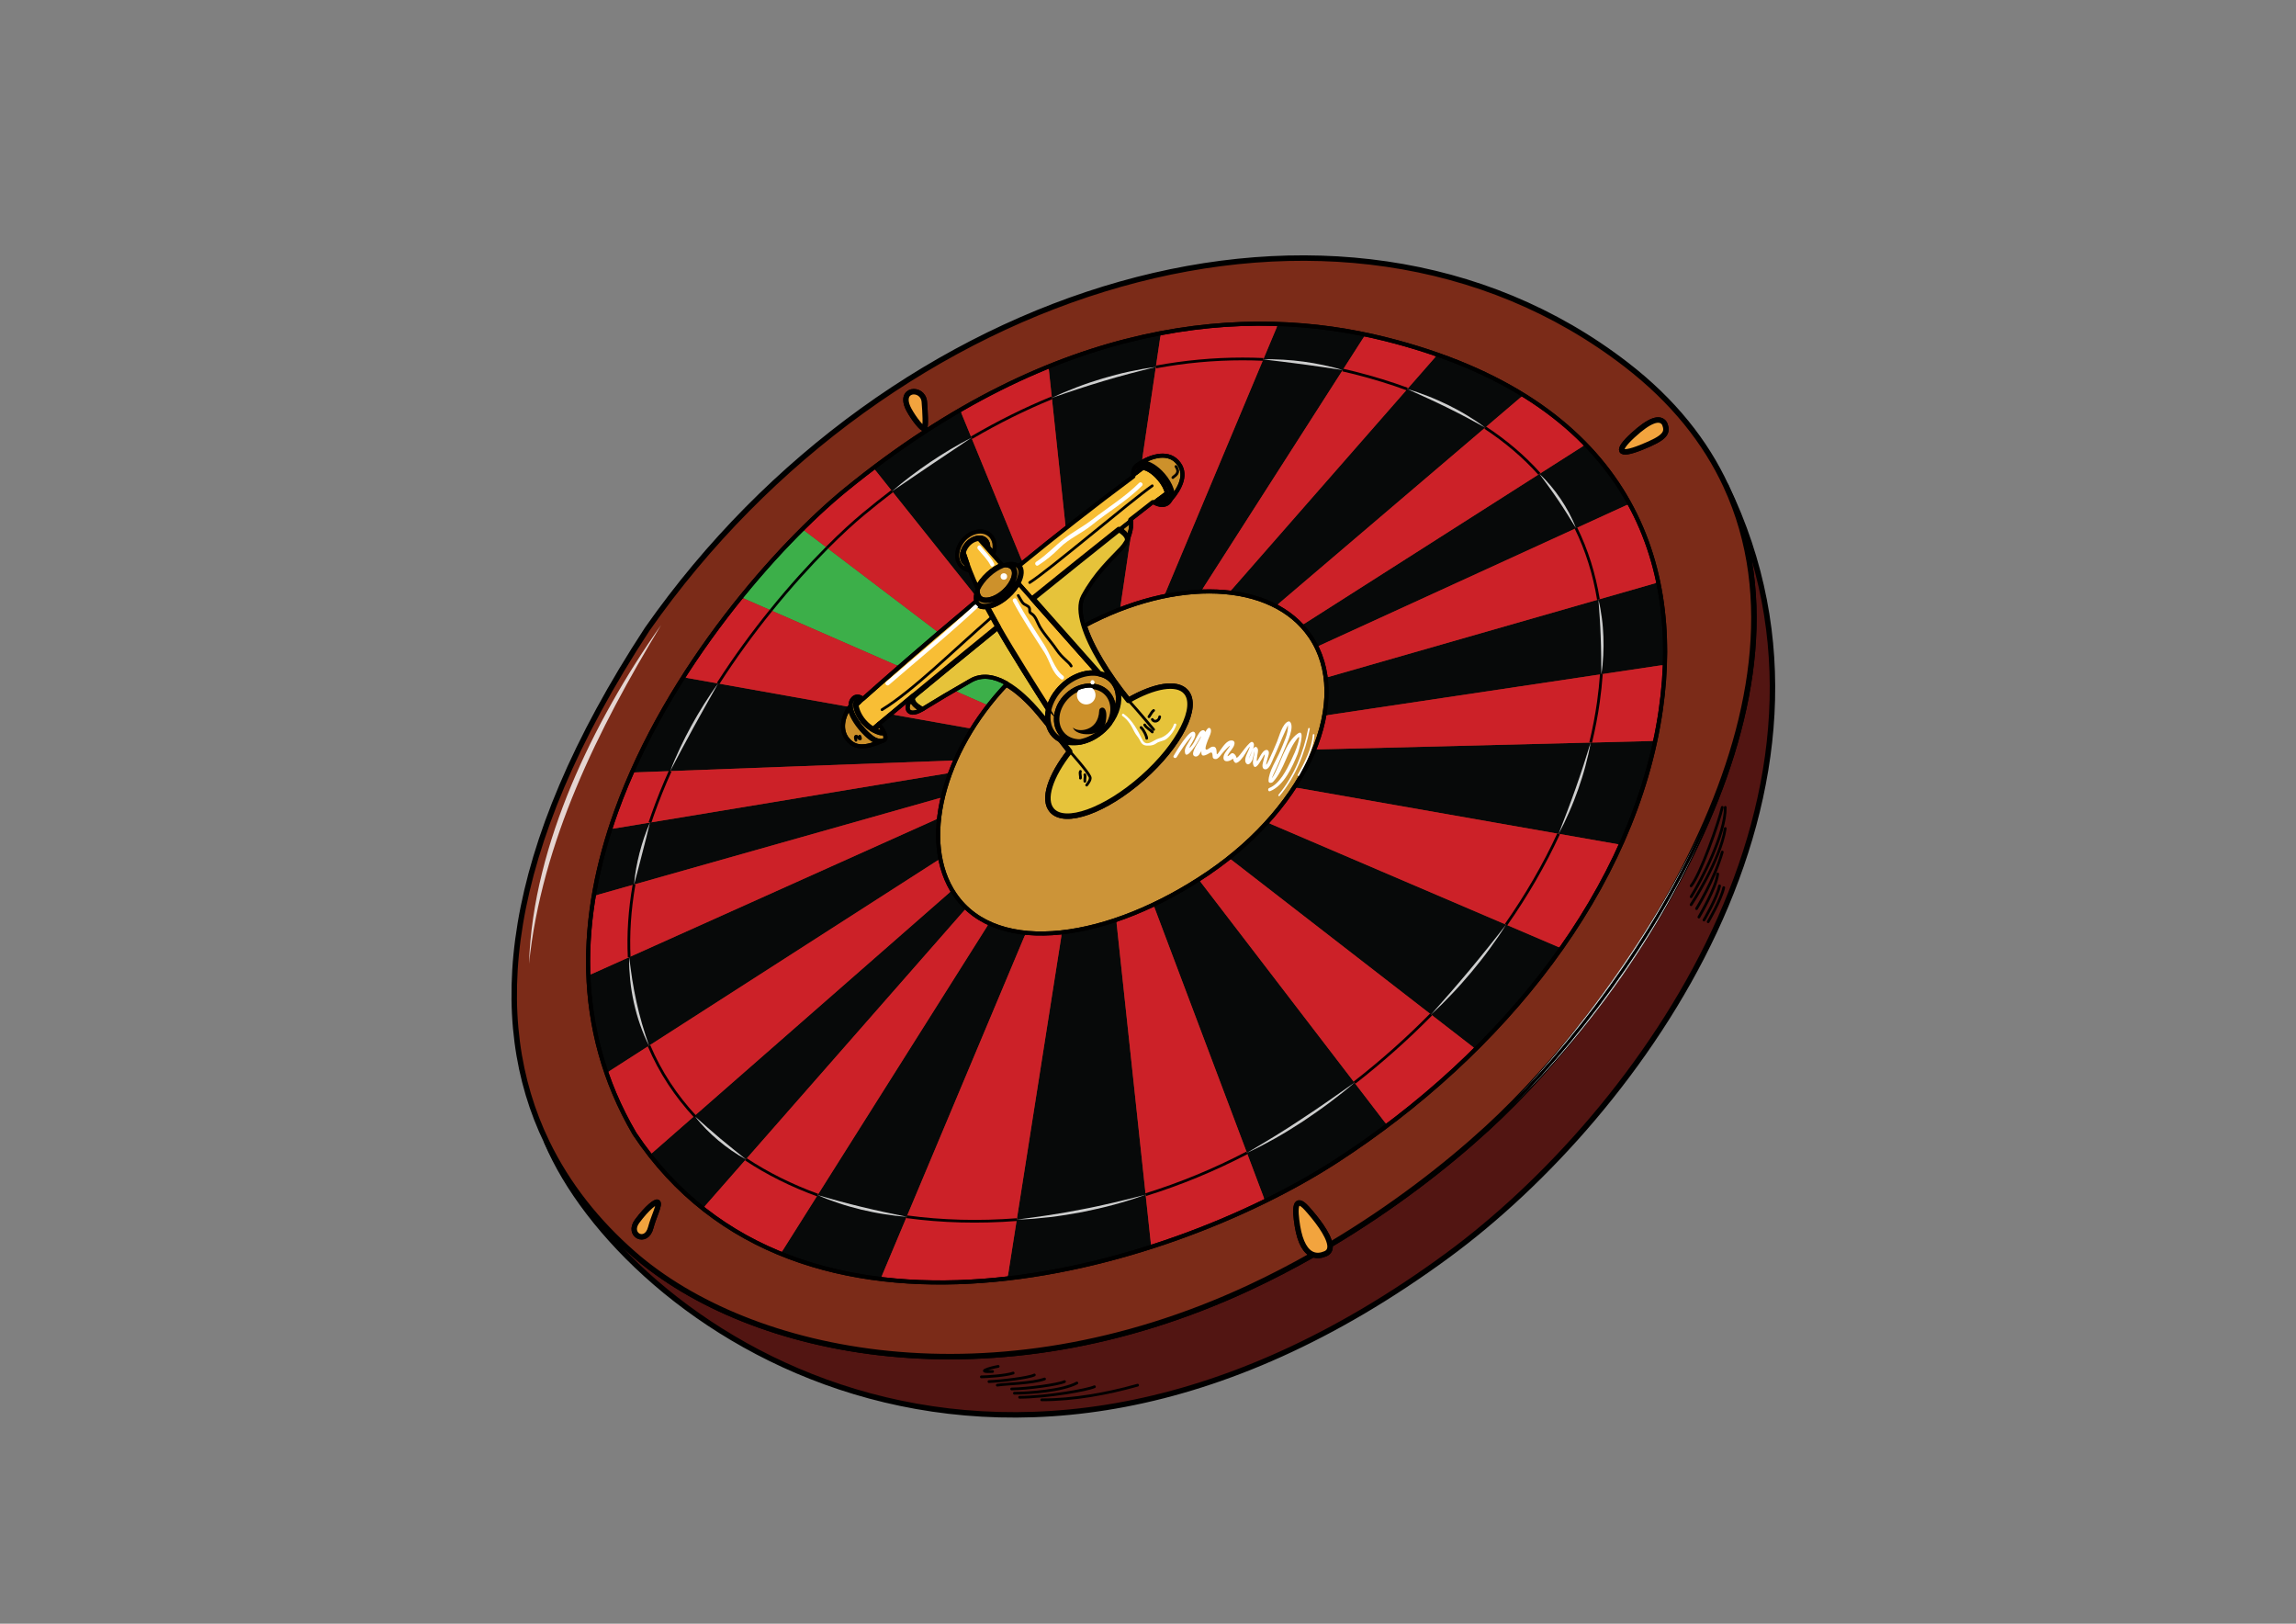 <svg xmlns:rdf="http://www.w3.org/1999/02/22-rdf-syntax-ns#" xmlns="http://www.w3.org/2000/svg" xmlns:cc="http://web.resource.org/cc/" xmlns:xlink="http://www.w3.org/1999/xlink" xmlns:dc="http://purl.org/dc/elements/1.1/" xmlns:svg="http://www.w3.org/2000/svg" xmlns:inkscape="http://www.inkscape.org/namespaces/inkscape" xmlns:sodipodi="http://sodipodi.sourceforge.net/DTD/sodipodi-0.dtd" xmlns:ns1="http://sozi.baierouge.fr" id="Final" xml:space="preserve" viewBox="0 0 841.89 595.28" y="0px" x="0px"><rect x="0" y="0" width="841.89" height="595.28" fill="#808080" stroke="none"/><switch>		<g>			<path stroke-linejoin="round" d="m632.86 178.1c37.837 81.557-37.422 189.64-87.553 235.59-15.188 13.923-34.814 29.118-57.646 42.7 0.188 1.473-0.244 2.637-1.627 3.235-1.659 0.719-3.185 0.833-4.542 0.348-7.531 4.271-15.367 8.358-23.503 12.144-93.881 43.679-182.96 24.875-225.68-12.427-13.276-11.593-24.167-25.192-31.768-40.895 27.799 65.7 163.03 164.19 330.25 41.441 70.91-52.03 156.07-170.91 102.07-282.12z" stroke="#000" stroke-linecap="round" stroke-miterlimit="10" stroke-width="2" fill="#521512"></path>			<path stroke-linejoin="round" d="m632.86 178.1c-7.449-16.057-19.281-31.086-36.553-44.41-105-81-270-30-359 97-53.306 81.439-58.44 143.33-36.768 188.1 7.601 15.702 18.491 29.302 31.768 40.895 42.72 37.302 131.8 56.105 225.68 12.427 8.136-3.785 15.972-7.872 23.503-12.144-2.717-0.971-4.748-4.385-5.743-10.467-1.053-6.438-0.994-11.446 3.484-6.47 3.234 3.594 7.938 9.523 8.428 13.354 22.831-13.582 42.457-28.777 57.646-42.7 50.13-45.94 125.38-154.02 87.55-235.58zm-293.93-30.78c0.303 3.707 0.605 9.077 0 9.682s-3.782-3.374-5.598-6.717c-4.35-8.02 5.14-8.59 5.6-2.96zm-100.32 302.76c-1.629 6.328-8.725 2.693-4.985-2.345s6.807-7.339 7.478-6.955c1.06 0.6-1.45 5.24-2.49 9.3zm370.15-190.13c-9.425 65.992-58.204 126.19-118.87 165.47-62.829 40.685-197.26 79.716-257.01-9.91-22.677-38.741-20.263-80.195-6.743-117.83 19.02-52.936 60.017-98.307 84.062-117.92 77.542-63.258 147.41-67.799 197.63-55.227 88.04 22.05 108.86 79.9 100.93 135.42zm-6.91-95.95c-8.788 3.516-9.18 1.172-3.125-4.394s9.885-6.934 11.583-4.395c1.51 3.5 0.34 5.26-8.45 8.78z" stroke="#000" stroke-linecap="round" stroke-miterlimit="10" stroke-width="2" fill="#7B2B18"></path>			<path stroke-linejoin="round" d="m434.87 253.65c4.785 5.411-2.337 19.525-15.906 31.527-13.57 12.002-28.45 17.346-33.234 11.936-3.504-3.961-0.619-12.588 6.5-21.636-1.072-1.374-2.218-2.835-3.397-4.327-0.844-0.44-1.62-0.999-2.285-1.709-0.979-1.045-1.637-2.297-2.011-3.666-1.192-1.472-2.369-2.908-3.491-4.252-3.738-4.477-7.917-8.424-12.108-10.8-23.729 24.99-32.096 58.21-19.042 77.343 15.834 23.207 57.168 16.888 93.555-7.941 36.388-24.831 53.05-63.769 37.216-86.974-14.207-20.822-49.752-21.889-83.19-3.953 2.362 7.822 8.506 17.867 16.315 27.559 9.38-5.4 17.73-6.91 21.09-3.11z" stroke="#000" stroke-linecap="round" stroke-miterlimit="10" stroke-width="2" fill="#CC9438"></path>			<path stroke-linejoin="round" d="m413.1 198.87c0 0.001-0.001 0.002-0.001 0.002 2.402-4.105 2.144-8.678 1.559-8.217v0c-1.38 1.087-2.838 2.24-4.355 3.443 0 0.01 4.5 2.49 2.8 4.78z" stroke="#000" stroke-linecap="round" stroke-miterlimit="10" stroke-width="2" fill="#CD912B"></path>			<path stroke-linejoin="round" d="m429.34 179.4c-0.536-1.649-1.616-3.466-3.043-5.117-2.4-2.777-5.251-4.502-7.439-4.502-0.918 0-1.739 0.289-2.373 0.837-1.122 0.969-1.4 2.377-1.132 3.932 0.658-0.488 1.312-0.963 1.969-1.446 0.067-0.4 0.207-0.744 0.471-0.972 0.326-0.282 0.777-0.385 1.31-0.336 1.534 0.141 3.754 1.566 5.682 3.796 1.519 1.757 2.497 3.611 2.813 5.075 0.224 1.04 0.123 1.89-0.402 2.344-0.575 0.498-1.539 0.44-2.661-0.044-0.551 0.42-1.133 0.866-1.757 1.347 1.186 0.672 2.341 1.047 3.353 1.047 0.919 0 1.739-0.29 2.373-0.837 0.282-0.244 0.613-0.622 0.861-1.162 0.4-0.85 0.58-2.12-0.02-3.96z" stroke="#000" stroke-linecap="round" stroke-miterlimit="10" stroke-width="2" fill="#CD912B"></path>			<path stroke-linejoin="round" d="m427.2 183.01c0.525-0.454 0.626-1.304 0.402-2.344-0.828 0.606-1.855 1.377-3.063 2.3 1.12 0.48 2.08 0.54 2.66 0.04z" stroke="#000" stroke-linecap="round" stroke-miterlimit="10" stroke-width="2" fill="#CD912B"></path>			<path stroke-linejoin="round" d="m417.8 172.13c-0.265 0.229-0.404 0.572-0.471 0.972 0.594-0.438 1.188-0.875 1.781-1.308-0.54-0.04-0.99 0.06-1.31 0.34z" stroke="#000" stroke-linecap="round" stroke-miterlimit="10" stroke-width="2" fill="#CD912B"></path>			<path stroke-linejoin="round" d="m431.86 169.13c-4.036-4.415-11.099-1.766-15.367 1.49 0.634-0.548 1.454-0.837 2.373-0.837 2.188 0 5.039 1.725 7.439 4.502 1.427 1.651 2.507 3.468 3.043 5.117 0.596 1.834 0.417 3.105 0.023 3.962 0 0 0.002 0 0.004-0.001 3.7-4.31 6.53-9.82 2.5-14.23z" stroke="#000" stroke-linecap="round" stroke-miterlimit="10" stroke-width="2" fill="#CD912B"></path>			<polygon stroke-linejoin="round" fill="#fff" stroke="#000" stroke-linecap="round" stroke-miterlimit="10" stroke-width="2" points="335 255.14"></polygon>			<path stroke-linejoin="round" d="m384.54 260.02c-4.285-6.683-13.621-21.371-18.613-30.213-10.865 8.834-21.625 17.644-30.934 25.337-1.351 1.408 0.052 3.465 3.32 5.099 6.071-3.736 10.04-6.072 17.745-10.508 3.966-2.284 8.428-1.532 12.875 0.988 4.191 2.376 8.37 6.323 12.108 10.8 1.122 1.344 2.299 2.78 3.491 4.252-0.49-1.78-0.47-3.76 0-5.76z" stroke="#000" stroke-linecap="round" stroke-miterlimit="10" stroke-width="2" fill="#E6C33A"></path>			<polygon stroke-linejoin="round" fill="#fff" stroke="#000" stroke-linecap="round" stroke-miterlimit="10" stroke-width="2" points="323.41 266.68"></polygon>			<path stroke-linejoin="round" d="m335 255.14c-4.294 3.555-2.75 8.835 3.32 5.099-3.27-1.64-4.67-3.69-3.32-5.1z" stroke="#000" stroke-linecap="round" stroke-miterlimit="10" stroke-width="2" fill="#CD912B"></path>			<path stroke-linejoin="round" d="m378.69 219.46l-5.334-6.02c-0.835 1.632-2.143 3.341-3.847 4.885-2.566 2.324-5.417 3.729-7.698 3.994 0.852 1.528 1.8 3.233 2.891 5.26 0.371 0.688 0.784 1.435 1.231 2.227 4.993 8.843 14.328 23.53 18.613 30.213 0.713-2.984 2.449-6.024 5.129-8.533 4.074-3.815 9.229-5.393 13.388-4.522l-24.37-27.5z" stroke="#000" stroke-linecap="round" stroke-miterlimit="10" stroke-width="2" fill="#F8BE35"></path>			<path stroke-linejoin="round" d="m324.03 267.7c0.13 0.325 0.133 0.575-0.041 0.729-0.462 0.407-2.021 0.059-3.782-0.968-1.134-0.661-2.351-1.601-3.416-2.811-2.065-2.348-2.954-5.014-2.929-6.454 0.008-0.454 0.105-0.789 0.287-0.949 0.18-0.158 0.426-0.13 0.73 0.037 0.429-0.384 0.941-0.842 1.535-1.371-0.664-0.505-1.284-0.773-1.978-0.773-0.594 0-1.165 0.215-1.609 0.605-0.851 0.749-1.192 1.748-1.171 2.881 0.091 4.757 6.651 11.892 9.517 12.902 0.898 0.316 1.728 0.44 2.381 0.348 1.42-0.22 1.98-1.48 0.47-4.19z" stroke="#000" stroke-linecap="round" stroke-miterlimit="10" stroke-width="2" fill="#CD912B"></path>		<path d="m424.79 175.59c-1.928-2.23-4.147-3.655-5.682-3.796-0.593 0.434-1.187 0.871-1.781 1.308-0.657 0.483-1.311 0.958-1.969 1.446-14.15 10.482-28.566 21.862-41.943 32.773 0.069 0.062 0.143 0.117 0.206 0.186 1.161 1.281 0.967 3.52-0.265 5.928l5.334 6.02c11.612-9.392 22.718-18.304 31.612-25.355 1.518-1.203 2.976-2.356 4.355-3.443 3.111-2.452 5.851-4.593 8.123-6.344 0.624-0.481 1.206-0.927 1.757-1.347 1.208-0.922 2.235-1.693 3.063-2.3-0.32-1.47-1.29-3.32-2.81-5.08z" fill="#F8BE35"></path>			<path stroke-linejoin="round" d="m310.56 271.18c2.905 3.55 6.616 3.399 12.99 0.731 0.003-0.014 0.004-0.023 0.007-0.036-0.654 0.093-1.483-0.031-2.381-0.348-2.865-1.01-9.426-8.145-9.517-12.902-3.14 4.22-3.84 9.21-1.1 12.56z" stroke="#000" stroke-linecap="round" stroke-miterlimit="10" stroke-width="2" fill="#CD912B"></path>			<path stroke-linejoin="round" d="m364.7 227.58c-1.091-2.027-2.039-3.732-2.891-5.26-1.469 0.171-2.704-0.126-3.467-0.969-0.278-0.307-0.47-0.673-0.598-1.078-19.478 16.294-34.992 29.992-41.333 35.644-0.594 0.529-1.106 0.987-1.535 1.371-0.42 0.376-0.764 0.685-1.018 0.912-0.025 1.439 0.863 4.106 2.929 6.454 1.064 1.209 2.282 2.149 3.416 2.811 0.738-0.621 1.5-1.26 2.285-1.919 3.714-3.112 7.93-6.617 12.509-10.401 9.309-7.693 20.069-16.502 30.934-25.337-0.46-0.78-0.87-1.53-1.24-2.21z" stroke="#000" stroke-linecap="round" stroke-miterlimit="10" stroke-width="2" fill="#F8BE35"></path>			<path stroke-linejoin="round" d="m314.15 257.25c-0.182 0.16-0.279 0.495-0.287 0.949 0.253-0.227 0.597-0.536 1.018-0.912-0.31-0.17-0.55-0.2-0.73-0.04z" stroke="#000" stroke-linecap="round" stroke-miterlimit="10" stroke-width="2" fill="#CD912B"></path>			<path stroke-linejoin="round" d="m507.84 124.54c-50.221-12.573-120.09-8.032-197.63 55.227-24.045 19.615-65.042 64.986-84.062 117.92-13.521 37.631-15.935 79.085 6.743 117.83 59.749 89.626 194.18 50.595 257.01 9.91 60.665-39.283 109.44-99.482 118.87-165.47 7.92-55.53-12.9-113.38-100.93-135.42zm-64.39 195.58c-36.387 24.829-77.721 31.148-93.555 7.941-13.055-19.133-4.688-52.353 19.042-77.343-4.447-2.521-8.909-3.272-12.875-0.988-7.705 4.436-11.674 6.772-17.745 10.508s-7.615-1.544-3.32-5.099c-4.579 3.784-8.795 7.289-12.509 10.401 0.355 0.414 0.667 0.796 0.921 1.139v0c0.239 0.363 0.437 0.698 0.616 1.019 1.51 2.713 0.949 3.975-0.474 4.177-0.003 0.013-0.004 0.022-0.007 0.036-6.374 2.668-10.085 2.819-12.99-0.731-2.738-3.347-2.032-8.342 1.1-12.554-0.021-1.133 0.32-2.133 1.171-2.881 0.444-0.391 1.015-0.605 1.609-0.605 0.694 0 1.314 0.268 1.978 0.773 6.341-5.651 21.854-19.35 41.333-35.644-0.349-1.106-0.154-2.538 0.502-4.081 0.037-0.086 0.07-0.171 0.11-0.258-0.999-1.988-1.923-4.051-2.929-6.677-1.021-0.139-1.974-0.53-2.766-1.205-2.67-2.279-2.511-6.852 0.357-10.212 2.868-3.361 7.358-4.239 10.029-1.96 1.979 1.689 2.4 4.638 1.32 7.42l3.418 3.857c0.159-0.061 0.317-0.121 0.474-0.174 2.152-0.725 4.044-0.655 5.154 0.345 13.377-10.912 27.792-22.292 41.943-32.773-0.268-1.555 0.011-2.963 1.132-3.932 4.268-3.256 11.331-5.905 15.367-1.49s1.209 9.926-2.485 14.233h-0.003c-0.249 0.54-0.58 0.918-0.862 1.162-0.634 0.548-1.454 0.837-2.373 0.837-1.012 0-2.167-0.375-3.353-1.047-2.272 1.751-5.012 3.892-8.123 6.344 0.584-0.46 0.843 4.112-1.559 8.217-0.464 0.793-1.017 1.571-1.698 2.29-4.203 4.437-9.574 9.34-14.01 17.512-1.373 2.529-1.222 6.183 0.087 10.517 33.438-17.937 68.983-16.87 83.19 3.953 15.83 23.19-0.83 62.13-37.22 86.96z" stroke="#000" stroke-linecap="round" stroke-miterlimit="10" stroke-width="2" fill="#7B2B18"></path>			<path stroke-linejoin="round" d="m324.03 267.7c-0.179-0.321-0.377-0.656-0.616-1.019v-0.001c-0.254-0.342-0.566-0.725-0.921-1.139-0.786 0.659-1.547 1.298-2.285 1.919 1.761 1.026 3.32 1.375 3.782 0.968 0.18-0.16 0.18-0.41 0.05-0.73z" stroke="#000" stroke-linecap="round" stroke-miterlimit="10" stroke-width="2" fill="#CD912B"></path>			<path stroke-linejoin="round" d="m363.05 195.88c-2.671-2.279-7.162-1.401-10.029 1.96-2.868 3.361-3.027 7.933-0.357 10.212 0.792 0.675 1.744 1.066 2.766 1.205-0.3-0.783-0.608-1.622-0.927-2.519-0.168-0.104-0.308-0.239-0.501-0.404-0.934-0.797-1.2-2.188-0.879-3.656 0.223-1.021 0.722-2.079 1.513-3.006 1.235-1.449 2.895-2.317 4.45-2.338 0.019 0 0.038-0.004 0.057-0.004 0.79 0 1.453 0.224 1.972 0.667 0.739 0.631 1.054 1.638 1.001 2.755l2.256 2.546c1.08-2.8 0.66-5.75-1.32-7.43z" stroke="#000" stroke-linecap="round" stroke-miterlimit="10" stroke-width="2" fill="#CD912B"></path>			<path stroke-linejoin="round" d="m361.11 197.99c-0.519-0.443-1.182-0.667-1.972-0.667-0.019 0-0.038 0.003-0.057 0.004l3.029 3.418c0.05-1.11-0.26-2.12-1-2.75z" stroke="#000" stroke-linecap="round" stroke-miterlimit="10" stroke-width="2" fill="#CD912B"></path>			<path stroke-linejoin="round" d="m364.37 203.3l-2.256-2.546-3.029-3.418c-1.555 0.021-3.215 0.889-4.45 2.338-0.791 0.927-1.29 1.984-1.513 3.006 0.489 1.496 0.945 2.834 1.38 4.06 0.319 0.897 0.627 1.736 0.927 2.519 1.006 2.626 1.931 4.689 2.929 6.677 0.81-1.782 2.215-3.689 4.098-5.395 1.735-1.571 3.599-2.717 5.332-3.382l-3.42-3.86z" stroke="#000" stroke-linecap="round" stroke-miterlimit="10" stroke-width="2" fill="#F8BE35"></path>			<path stroke-linejoin="round" d="m354 206.33c0.194 0.165 0.333 0.3 0.501 0.404-0.436-1.225-0.892-2.564-1.38-4.06-0.32 1.47-0.06 2.86 0.88 3.66z" stroke="#000" stroke-linecap="round" stroke-miterlimit="10" stroke-width="2" fill="#CD912B"></path>			<path stroke-linejoin="round" d="m371.33 208.02c-0.69-0.762-1.796-1.116-3.075-1.042-0.157 0.053-0.315 0.113-0.474 0.174-1.732 0.665-3.597 1.811-5.332 3.382-1.883 1.706-3.288 3.613-4.098 5.395-0.04 0.087-0.073 0.172-0.11 0.258-0.09 1.135 0.212 2.276 0.819 2.945 1.708 1.886 5.839 0.927 9.227-2.142 3.38-3.06 4.74-7.07 3.03-8.96z" stroke="#000" stroke-linecap="round" stroke-miterlimit="10" stroke-width="2" fill="#CD912B"></path>			<path stroke-linejoin="round" d="m373.62 207.51c-0.063-0.069-0.137-0.125-0.206-0.186-1.11-1-3.002-1.07-5.154-0.345 1.278-0.074 2.384 0.28 3.075 1.042 1.708 1.885 0.346 5.901-3.042 8.971-3.388 3.069-7.52 4.028-9.227 2.142-0.606-0.669-0.909-1.811-0.819-2.945-0.656 1.543-0.851 2.975-0.502 4.081 0.128 0.405 0.32 0.771 0.598 1.078 0.763 0.842 1.998 1.14 3.467 0.969 2.281-0.265 5.132-1.67 7.698-3.994 1.704-1.544 3.012-3.252 3.847-4.885 1.22-2.41 1.41-4.65 0.25-5.93z" stroke="#000" stroke-linecap="round" stroke-miterlimit="10" stroke-width="2" fill="#CD912B"></path>			<path stroke-linejoin="round" d="m407.79 249.55c-1.265-1.351-2.903-2.203-4.731-2.585-4.158-0.871-9.313 0.707-13.388 4.522-2.68 2.509-4.416 5.549-5.129 8.533-0.479 2.004-0.493 3.979-0.007 5.755 0.374 1.368 1.032 2.62 2.011 3.666 0.665 0.71 1.441 1.269 2.285 1.709 1.792 0.935 3.923 1.28 6.16 1.035 0.374-0.041 0.751-0.1 1.13-0.173-0.321 0.007-0.638 0-0.953-0.023-2.125-0.155-4.094-0.987-5.546-2.538-3.509-3.749-2.695-10.212 1.818-14.436 4.511-4.226 11.015-4.612 14.523-0.865 1.58 1.687 2.276 3.925 2.161 6.26-0.079 1.595-0.537 3.234-1.361 4.777 1.429-1.859 2.428-3.878 2.958-5.884 0.98-3.66 0.4-7.28-1.92-9.75z" stroke="#000" stroke-linecap="round" stroke-miterlimit="10" stroke-width="2" fill="#CD912B"></path>			<path stroke-linejoin="round" d="m434.87 253.65c-3.361-3.801-11.708-2.288-21.08 3.107-7.809-9.692-13.953-19.737-16.315-27.559-1.309-4.334-1.46-7.987-0.087-10.517 4.436-8.172 9.807-13.076 14.01-17.512 0.681-0.718 1.233-1.496 1.698-2.29 0 0 0.001-0.001 0.001-0.002 1.699-2.292-2.797-4.771-2.798-4.771-8.895 7.051-20 15.963-31.612 25.355l24.372 27.504c1.829 0.383 3.467 1.234 4.731 2.585 2.32 2.478 2.899 6.089 1.931 9.752-0.53 2.005-1.529 4.025-2.958 5.884-0.62 0.807-1.316 1.585-2.097 2.316-2.589 2.424-5.616 3.944-8.545 4.509-0.378 0.073-0.756 0.132-1.13 0.173-2.237 0.245-4.368-0.101-6.16-1.035 1.179 1.492 2.326 2.953 3.397 4.327-7.119 9.048-10.004 17.675-6.5 21.636 4.784 5.41 19.664 0.066 33.234-11.936 13.58-12 20.7-26.11 15.91-31.52z" stroke="#000" stroke-linecap="round" stroke-miterlimit="10" stroke-width="2" fill="#E6C33A"></path>			<path stroke-linejoin="round" d="m405.97 254.15c-3.508-3.748-10.012-3.361-14.523 0.865-4.514 4.224-5.327 10.688-1.818 14.436 1.453 1.551 3.421 2.383 5.546 2.538 0.315 0.023 0.632 0.031 0.953 0.023 2.929-0.565 5.956-2.085 8.545-4.509 0.781-0.731 1.477-1.51 2.097-2.316 0.825-1.543 1.283-3.182 1.361-4.777 0.1-2.34-0.59-4.58-2.17-6.26z" stroke="#000" stroke-linecap="round" stroke-miterlimit="10" stroke-width="2" fill="#CD912B"></path>			<path stroke-linejoin="round" d="m233.62 447.73c-3.739 5.038 3.356 8.673 4.985 2.345 1.044-4.056 3.552-8.694 2.493-9.3-0.66-0.38-3.73 1.92-7.47 6.95z" stroke="#000" stroke-linecap="round" stroke-miterlimit="10" stroke-width="2" fill="#F2A43E"></path>			<path stroke-linejoin="round" d="m487.66 456.4c-0.49-3.83-5.193-9.76-8.428-13.354-4.479-4.977-4.537 0.032-3.484 6.47 0.995 6.082 3.026 9.496 5.743 10.467 1.357 0.485 2.883 0.371 4.542-0.348 1.39-0.61 1.82-1.77 1.63-3.24z" stroke="#000" stroke-linecap="round" stroke-miterlimit="10" stroke-width="2" fill="#F2A43E"></path>			<path stroke-linejoin="round" d="m338.93 157c0.605-0.605 0.303-5.976 0-9.682-0.459-5.623-9.952-5.054-5.598 2.965 1.82 3.34 4.99 7.32 5.6 6.72z" stroke="#000" stroke-linecap="round" stroke-miterlimit="10" stroke-width="2" fill="#F2A43E"></path>			<path stroke-linejoin="round" d="m601.85 164c8.788-3.516 9.961-5.273 8.458-8.789-1.698-2.539-5.528-1.172-11.583 4.395s-5.67 7.91 3.12 4.4z" stroke="#000" stroke-linecap="round" stroke-miterlimit="10" stroke-width="2" fill="#F2A43E"></path>				<path d="m356.06 249.73c-2.298 1.323-4.26 2.457-6.048 3.5l12.189 5.331c2.085-2.682 4.326-5.306 6.734-7.842-4.44-2.52-8.9-3.27-12.87-0.99z" fill="#3CAF49"></path>				<path d="m349.9 328.06c-0.337-0.494-0.651-1.003-0.959-1.516l-110.46 96.72c5.909 7.557 12.417 14.047 19.405 19.583l96.311-109.78c-1.57-1.49-3.02-3.14-4.29-5z" fill="#070909"></path>				<path d="m413.36 198.39c-0.062 0.163-0.144 0.325-0.264 0.487 0 0.001-0.001 0.002-0.001 0.002-0.464 0.793-1.017 1.571-1.698 2.29-4.203 4.437-9.574 9.34-14.01 17.512-1.373 2.529-1.222 6.183 0.087 10.517 4.396-2.358 8.829-4.379 13.246-6.079l4.911-33.226c-0.327 0.257-0.641 0.504-0.977 0.769 0.56-0.44 0.81 3.76-1.3 7.73z" fill="#070909"></path>				<path d="m440.5 216.63l60.038-93.764c-9.986-2.082-20.678-3.457-31.983-3.839l-41.63 99.303c4.63-0.95 9.18-1.52 13.57-1.7z" fill="#070909"></path>				<path d="m415.36 174.55c-0.268-1.555 0.011-2.963 1.132-3.932 0.673-0.513 1.421-1.007 2.21-1.465l6.91-46.747c-13.177 2.51-26.914 6.483-41.115 12.242l6.263 58.757c8.12-6.41 16.4-12.79 24.6-18.86z" fill="#070909"></path>				<path d="m467.99 222.04l90.407-77.05c-9.079-5.604-19.529-10.573-31.499-14.765l-75.995 86.786c6.31 0.73 12.09 2.4 17.09 5.03z" fill="#070909"></path>				<path d="m480.67 233.15c0.863 1.265 1.612 2.585 2.285 3.939l114.33-52.297c-4.2-7.647-9.52-14.925-16.095-21.693l-103.72 66.082c1.15 1.23 2.22 2.55 3.19 3.97z" fill="#070909"></path>				<path d="m344.07 231.83l-49.643-37.707c-7.132 7.086-14.817 15.488-22.496 24.959l57.671 25.222c4.2-3.66 9.07-7.87 14.47-12.47z" fill="#3CAF49"></path>				<path d="m348.18 283.38l-124.16 20.55c-2.584 8.018-4.636 16.188-6.034 24.452l127.47-36.051c0.69-2.96 1.6-5.95 2.72-8.95z" fill="#070909"></path>				<path d="m356.22 267.13l-29.371-5.233c-1.512 1.26-2.983 2.487-4.364 3.645 0.355 0.414 0.667 0.796 0.921 1.139 0.239 0.363 0.437 0.698 0.616 1.019 1.51 2.713 0.949 3.975-0.474 4.177-0.003 0.013-0.004 0.022-0.007 0.036-6.374 2.668-10.085 2.819-12.99-0.731-2.631-3.216-2.075-7.953 0.75-12.055l-60.501-10.781c-6.972 10.935-13.432 22.63-18.848 34.858l118.08-4.412c1.72-3.94 3.79-7.84 6.18-11.68z" fill="#070909"></path>				<path d="m344.58 314.94c-0.909-4.668-1.052-9.697-0.466-14.929l-128.12 57.505c0.445 11.921 2.516 23.885 6.605 35.716l121.98-78.3z" fill="#070909"></path>				<path d="m357.63 218.32c0.092-0.669 0.296-1.385 0.612-2.13 0.037-0.086 0.07-0.171 0.11-0.258-0.999-1.988-1.923-4.051-2.929-6.677-1.021-0.139-1.974-0.53-2.766-1.205-2.67-2.279-2.511-6.852 0.357-10.212 2.868-3.361 7.358-4.239 10.029-1.96 1.979 1.689 2.4 4.638 1.32 7.42l3.418 3.857c0.159-0.061 0.317-0.121 0.474-0.174 2.152-0.725 4.044-0.655 5.154 0.345 0.5-0.408 1.012-0.821 1.515-1.23l-22.787-55.527c-10.386 6.019-20.964 13.033-31.704 21.16l37.194 46.586 0.01 0.01z" fill="#070909"></path>				<path d="m474.81 288.69l119.24 20.967c5.553-12.329 9.83-25.04 12.613-38.017l-124.52 3.139c-1.88 4.64-4.34 9.31-7.33 13.91z" fill="#070909"></path>				<path d="m485.83 262.33l124.39-18.59c0.361-10.18-0.362-20.313-2.413-30.166l-121.5 34.84c0.57 4.43 0.39 9.11-0.48 13.92z" fill="#070909"></path>				<path d="m362.55 338.66l-76.16 120.73c11.608 4.731 23.921 7.719 36.597 9.254l53.103-126.44c-4.94-0.49-9.49-1.66-13.54-3.54z" fill="#070909"></path>				<path d="m450.82 314.68l90.088 69.786c11.608-11.515 22.172-23.876 31.361-36.908l-107.45-45.96c-4.14 4.57-8.83 8.97-14 13.08z" fill="#070909"></path>				<path d="m389.36 342.06l-19.894 126.41c17.951-2.065 35.795-6.195 52.636-11.596l-12.78-119.4c-6.89 2.33-13.61 3.88-19.97 4.59z" fill="#070909"></path>				<path d="m423 331.9l40.792 108.2c9.595-4.707 18.388-9.673 26.097-14.665 6.355-4.115 12.577-8.463 18.641-13.02l-68.857-89.793c-5.5 3.52-11.09 6.62-16.67 9.27z" fill="#070909"></path>			<g fill="#CC2128">					<path d="m344.58 314.94l-121.98 78.292c2.591 7.497 5.985 14.941 10.285 22.288 1.799 2.698 3.669 5.273 5.599 7.742l110.46-96.713c-2.11-3.49-3.54-7.41-4.36-11.61z"></path>					<path d="m345.46 292.33l-127.47 36.051c-1.626 9.618-2.359 19.36-1.995 29.133l128.12-57.505c0.27-2.51 0.72-5.08 1.34-7.67z"></path>					<path d="m450.9 217.01l75.995-86.786c-5.973-2.091-12.319-3.992-19.063-5.681-2.389-0.598-4.823-1.157-7.3-1.673l-60.038 93.764c3.59-0.14 7.07-0.01 10.4 0.38z"></path>					<path d="m431.86 169.13c4.036 4.415 1.209 9.926-2.485 14.233h-0.003c-0.249 0.54-0.58 0.918-0.862 1.162-0.634 0.548-1.454 0.837-2.373 0.837-1.012 0-2.167-0.375-3.353-1.047-2.027 1.563-4.443 3.449-7.146 5.576l-4.911 33.226c5.459-2.101 10.891-3.693 16.199-4.782l41.63-99.303c-13.484-0.456-27.845 0.501-42.942 3.376l-6.91 46.747c4.2-2.46 9.74-3.76 13.14-0.04z"></path>					<path d="m477.47 229.18l103.72-66.082c-6.371-6.558-13.924-12.636-22.787-18.108l-90.407 77.05c3.59 1.89 6.78 4.26 9.48 7.14z"></path>					<path d="m390.76 193.41l-6.263-58.757c-10.542 4.274-21.338 9.535-32.353 15.917l22.787 55.527c5.15-4.2 10.44-8.45 15.82-12.69z"></path>					<path d="m350.04 278.79l-118.08 4.412c-2.106 4.755-4.057 9.589-5.817 14.488-0.743 2.067-1.446 4.148-2.119 6.237l124.16-20.55c0.56-1.53 1.18-3.06 1.86-4.59z"></path>					<path d="m357.74 220.27c-0.181-0.572-0.209-1.234-0.11-1.951l-0.002-0.006-37.194-46.586c-3.397 2.57-6.809 5.247-10.237 8.043-4.706 3.839-10.065 8.676-15.778 14.352l49.643 37.707c4.27-3.63 8.86-7.51 13.68-11.55z"></path>					<path d="m311.65 258.63c-0.021-1.133 0.32-2.133 1.171-2.881 0.444-0.391 1.015-0.605 1.609-0.605 0.694 0 1.314 0.268 1.978 0.773 2.779-2.477 7.322-6.501 13.187-11.611l-57.671-25.222c-7.209 8.892-14.403 18.724-21.124 29.265l60.501 10.781c0.11-0.16 0.22-0.33 0.34-0.49z"></path>					<path d="m486.31 248.41l121.49-34.838c-2.072-9.961-5.503-19.635-10.526-28.782l-114.33 52.297c1.76 3.52 2.87 7.32 3.37 11.32z"></path>					<path d="m376.09 342.21l-53.1 126.44c15.174 1.837 30.863 1.608 46.477-0.188l19.894-126.41c-4.64 0.52-9.09 0.58-13.27 0.16z"></path>					<path d="m464.82 301.6l107.45 45.956c8.534-12.104 15.88-24.787 21.786-37.902l-119.24-20.967c-2.86 4.39-6.2 8.73-10 12.91z"></path>					<path d="m482.15 274.78l124.52-3.139c0.831-3.872 1.533-7.767 2.093-11.683 0.771-5.395 1.266-10.812 1.458-16.216l-124.39 18.59c-0.74 4.08-1.98 8.25-3.68 12.45z"></path>					<path d="m409.32 337.46l12.78 119.4c14.896-4.776 29.002-10.546 41.695-16.774l-40.792-108.2c-4.6 2.18-9.18 4.05-13.69 5.57z"></path>					<path d="m443.45 320.12c-1.253 0.855-2.514 1.684-3.777 2.494l68.857 89.793c11.439-8.599 22.301-17.952 32.375-27.944l-90.088-69.786c-2.35 1.88-4.8 3.71-7.36 5.45z"></path>					<path d="m354.2 333.06l-96.311 109.78c8.811 6.979 18.389 12.43 28.504 16.554l76.16-120.73c-3.1-1.44-5.9-3.3-8.35-5.6z"></path>				<path d="m350.02 253.23c-4.208 2.452-7.437 4.387-11.697 7.008-6.071 3.736-7.615-1.544-3.32-5.099-2.876 2.377-5.589 4.628-8.145 6.756l29.371 5.233c1.81-2.905 3.804-5.77 5.98-8.568l-12.19-5.33z"></path>			</g>			<path stroke-linejoin="round" d="m323.41 260.18c11.077-6.717 26.276-21.784 40.46-34.135" stroke="#000" stroke-linecap="round" stroke-miterlimit="10" fill="none"></path>			<path stroke-linejoin="round" d="m377.56 213.57c7-4.376 36.883-29.807 44.941-35.467" stroke="#000" stroke-linecap="round" stroke-miterlimit="10" fill="none"></path>			<path stroke-linejoin="round" d="m373.36 218.32c1.7 2.876 1.45 2.813 3.2 3.72s0.411 2.065 1.409 2.756 1.536 1.075 2.764 3.916 4.606 6.373 6.718 9.521 4.569 4.434 5.336 5.94" stroke="#000" stroke-linecap="round" stroke-miterlimit="10" fill="none"></path>			<path stroke-linejoin="round" d="m413.79 256.75c4.386 4.855 9.21 10.707 9.21 10.707" stroke="#000" stroke-linecap="round" stroke-miterlimit="10" fill="none"></path>			<path stroke-linejoin="round" d="m396.16 285.28c0.165-0.739-0.329-1.725 0-2.464" stroke="#000" stroke-linecap="round" stroke-miterlimit="10" fill="none"></path>			<path stroke-linejoin="round" d="m397.79 286.43c-0.074-1.232 0.239-1.726 0-2.382" stroke="#000" stroke-linecap="round" stroke-miterlimit="10" fill="none"></path>			<path stroke-linejoin="round" d="m398.46 287.83c0.657-0.821 1.693-2.23 1.16-3.146-1.041-2.255-7.686-9.593-7.686-9.593" stroke="#000" stroke-linecap="round" stroke-miterlimit="10" fill="none"></path>			<path stroke-linejoin="round" d="m419.73 265.77c0.657 1.108 2.218 1.93 2.793 2.587" stroke="#000" stroke-linecap="round" stroke-miterlimit="10" fill="none"></path>			<path stroke-linejoin="round" d="m418.4 266.72c1.089 0.986 2.075 3.286 2.075 3.943" stroke="#000" stroke-linecap="round" stroke-miterlimit="10" fill="none"></path>			<path stroke-linejoin="round" d="m421.3 262.77c0.564-0.904 1.354-2.136 1.698-2.3" stroke="#000" stroke-linecap="round" stroke-miterlimit="10" fill="none"></path>			<path stroke-linejoin="round" d="m422.53 263.76c0.575 1.15 2.455 0.74 2.706-0.985" stroke="#000" stroke-linecap="round" stroke-miterlimit="10" fill="none"></path>			<path d="m393.43 266.72c1.625 1.855 9.333 1.637 9.632-6.243 0.056-1.464 3.431-2.354 2.431 3.935s-11.25 5.63-12.06 2.3z"></path>			<path stroke-linejoin="round" d="m430.06 175.08c0.565-0.674 2.881-1.485 1.132-4.063" stroke="#000" stroke-linecap="round" stroke-miterlimit="10" fill="none"></path>			<path stroke-linejoin="round" d="m313.86 271.4c-0.671-1.865 0.29-1.658 0.509-1.244s1.773 1.616 0.893-0.28" stroke="#000" stroke-linecap="round" stroke-miterlimit="10" fill="none"></path>			<path stroke-linejoin="round" d="m366.02 500.94c-3.365 0.562-8.413 2.244-2.057 1.87" stroke="#000" stroke-linecap="round" stroke-miterlimit="10" fill="none"></path>			<path stroke-linejoin="round" d="m359.84 504.78c1.655 0 8.972-0.437 11.672-1.395" stroke="#000" stroke-linecap="round" stroke-miterlimit="10" fill="none"></path>			<path stroke-linejoin="round" d="m362.63 506.52c4.442-0.174 14.721-1.394 16.637-2.438" stroke="#000" stroke-linecap="round" stroke-miterlimit="10" fill="none"></path>			<path stroke-linejoin="round" d="m365.68 507.82c3.484-0.522 12.63-0.61 17.333-2.265" stroke="#000" stroke-linecap="round" stroke-miterlimit="10" fill="none"></path>			<path stroke-linejoin="round" d="m370.95 509.22c5.792-0.087 16.941-1.568 19.38-2.7" stroke="#000" stroke-linecap="round" stroke-miterlimit="10" fill="none"></path>			<path stroke-linejoin="round" d="m371.95 510.78c5.052 0 17.595-0.87 22.908-3.745" stroke="#000" stroke-linecap="round" stroke-miterlimit="10" fill="none"></path>			<path stroke-linejoin="round" d="m373.87 512.27c10.278-0.087 24.912-2.7 27.438-3.876" stroke="#000" stroke-linecap="round" stroke-miterlimit="10" fill="none"></path>			<path stroke-linejoin="round" d="m381.97 513.2c12 0 24-2.244 35.167-5.372" stroke="#000" stroke-linecap="round" stroke-miterlimit="10" fill="none"></path>			<path stroke-linejoin="round" d="m631.52 295.99c-1.27 5.555-7.985 24.612-11.434 28.786" stroke="#000" stroke-linecap="round" stroke-miterlimit="10" fill="none"></path>			<path stroke-linejoin="round" d="m632.61 295.99c0.181 9.729-8.894 26.97-12.523 32.778" stroke="#000" stroke-linecap="round" stroke-miterlimit="10" fill="none"></path>			<path stroke-linejoin="round" d="m632.61 303.73c-1.818 11.797-12.526 27.95-12.526 27.95" stroke="#000" stroke-linecap="round" stroke-miterlimit="10" fill="none"></path>			<path stroke-linejoin="round" d="m631.52 312.38c-2.903 10.219-9.438 20.745-9.438 20.745" stroke="#000" stroke-linecap="round" stroke-miterlimit="10" fill="none"></path>			<path stroke-linejoin="round" d="m629.85 320.42c-0.545 5.082-6.897 15.79-6.897 15.79" stroke="#000" stroke-linecap="round" stroke-miterlimit="10" fill="none"></path>			<path stroke-linejoin="round" d="m630.52 324.78c-0.907 4.355-5.717 12.522-5.717 12.522" stroke="#000" stroke-linecap="round" stroke-miterlimit="10" fill="none"></path>			<path stroke-linejoin="round" d="m632.06 325.41c-0.907 4.355-5.717 12.522-5.717 12.522" stroke="#000" stroke-linecap="round" stroke-miterlimit="10" fill="none"></path>						<path d="m358.55 201.28c1.607 2.043 3.488 3.7 4.671 6.068 0.432 0.866 1.726 0.105 1.295-0.757-1.241-2.485-3.219-4.228-4.906-6.372-0.59-0.76-1.65 0.31-1.06 1.06z" fill="#fff"></path>						<path d="m380.68 207.28c2.946-1.905 5.445-3.966 7.909-6.446 3.329-3.351 7.945-5.242 11.622-8.226 6.057-4.917 12.994-8.972 18.533-14.504 0.685-0.684-0.375-1.745-1.061-1.061-5.125 5.119-11.479 9.036-17.192 13.457-3.313 2.564-7.068 4.497-10.347 7.042-3.545 2.751-6.4 5.973-10.22 8.443-0.8 0.53-0.05 1.82 0.76 1.3z" fill="#fff"></path>						<path d="m357.32 221.83c-10.447 9.789-21.606 18.835-32.424 28.208-0.732 0.634 0.333 1.691 1.061 1.061 10.818-9.372 21.977-18.418 32.424-28.208 0.71-0.66-0.35-1.72-1.06-1.06z" fill="#fff"></path>						<path d="m371.43 220.48c3.432 6.486 7.555 12.5 11.493 18.678 2.205 3.458 2.654 7.362 6.131 9.857 0.788 0.565 1.535-0.737 0.757-1.295-3.047-2.186-4.751-8.044-6.898-11.346-3.555-5.468-7.133-10.878-10.188-16.65-0.45-0.85-1.74-0.1-1.29 0.76z" fill="#fff"></path>						<path d="m411.59 262.5c2.188 1.549 3.247 3.568 4.398 5.884 0.566 1.139 1.541 1.984 2.073 3.188 0.763 1.724 1.885 1.893 3.674 1.752 0.665-0.052 1.603-0.305 2.158-0.734 1.165-0.903 2.729-0.849 3.79-1.646 1.562-1.173 3.035-3.276 3.631-5.127 0.179-0.554-0.69-0.79-0.867-0.239-0.787 2.443-3.202 4.571-5.503 5.151-2.004 0.505-4.585 3.482-6.105 0.388-1.639-3.334-3.7-7.204-6.795-9.396-0.47-0.33-0.92 0.45-0.45 0.79z" fill="#fff"></path>						<path d="m431.4 277.68c1.596-2.581 3.295-5.138 5.253-7.458 1.328-1.575-1.248 2.567-1.555 3.109-0.427 0.754-0.72 1.451-0.636 2.315 0.385 3.917 5.164-4.436 5.191-4.489 1.043-2.025 0.891-1.164 0.017 0.383-0.61 1.082-1.343 2.133-1.817 3.286-0.291 0.708-0.839 2.176 0.326 2.497 1.227 0.337 1.997-1.357 2.428-2.163 0.601-1.123 1.036-2.364 1.497-3.547 0.214-0.563 0.43-1.126 0.646-1.688 0.166-0.408 0.332-0.815 0.497-1.223 0.449-0.543 0.273-0.725-0.529-0.543-0.18 0.75-3.774 8.995-1.425 8.835 2.099-0.143 3.234-2.736 3.374 0.481 0.034 0.811 1.104 0.985 1.676 0.649 0.716-0.419 1.259-1.211 1.749-1.852 0.464-0.606 3.729-4.079 2.685-2.445-0.793 1.24-2.615 2.938-2.065 4.566 0.356 1.057 1.963 0.693 2.636 0.264 1.486-0.947 0.238-0.382 1.443 0.884 0.139 0.146 0.389 0.222 0.583 0.154 1.176-0.411 1.773-1.392 2.553-2.354 0.682-0.841 3.305-5.798 1.948-2.418-0.526 1.311-2.062 3.748-0.824 5.043 0.872 0.913 1.932-0.786 2.159-1.366 0.363-0.922 1.176-5.383 0.691-2.138-0.159 1.073-0.672 2.601-0.422 3.693 1.106 4.829 6.061-9.385 3.611-0.596-0.246 0.884-0.418 2.498 0.927 2.498 1.476 0 2.475-3.13 2.916-4.074 1.5-3.208 2.742-6.531 4.235-9.743 0.411-0.885 1.091-2.277 1.078-2.414 0.282 2.963-1.722 6.842-2.794 9.496-1.235 3.057-4.312 7.517-4.304 10.988 0.003 0.942 1.216 0.803 1.666 0.316 4.18-4.524 5.133-11.418 9.092-16.165 1.005-1.205 0.076 1.917-0.05 2.355-0.592 2.057-1.498 4.023-2.42 5.948-1.688 3.521-4.193 8.596-8.031 10.132-0.71 0.284-0.4 1.445 0.318 1.157 5.077-2.032 8.165-8.906 10.071-13.601 0.074-0.182 3.262-9.742 0.067-7.51-4.553 3.182-6.283 11.098-9.057 15.718-1.387 2.312 1.363-3.391 1.272-3.182 1.059-2.436 2.135-4.858 3.13-7.321 0.707-1.75 3.588-7.652 1.815-9.519-0.143-0.15-0.385-0.216-0.583-0.154-2.238 0.695-3.424 5.618-4.2 7.451-0.987 2.326-1.945 4.665-3.06 6.934-1.779 3.621-0.483-0.398-0.008-2.147 0.482-1.776-0.798-2.401-2.008-1.121-1.414 1.495-2.946 6.137-2.107 1.178 0.147-0.869 0.529-2.105-0.205-2.783-0.192-0.178-0.495-0.244-0.727-0.094-0.449 0.29-0.654 0.529-0.863 1.063-0.427 1.091-2.065 5.169-0.897 1.924 0.373-1.036 2.187-3.685 1.08-4.723-0.142-0.134-0.388-0.235-0.583-0.154-1.773 0.732-5.286 7.029-5.563 5.544-0.141-0.755-1.203-1.981-2.022-1.162-0.376 0.376-1.756 1.608-0.862 0.086 0.649-1.108 1.765-2.138 2.155-3.38 0.354-1.13-0.149-1.769-1.337-1.62-1.892 0.236-3.604 3.463-4.646 4.761-0.975 1.213 0.165-2.038-1.407-2.47-0.435-0.12-1.038 0.03-1.39 0.306-2.873 2.251-1.47-1.102-0.931-2.639 0.322-0.918 1.819-3.466 0.896-4.4-0.173-0.176-0.515-0.252-0.727-0.094-1.164 0.867-1.599 3.076-2.083 4.347-0.526 1.375-1.875 3.136-2.199 4.49 0.362-1.516 1.648-3.086 2.409-4.434 0.495-0.877 1.488-2.481 0.56-3.41-0.634-0.634-1.558 0.122-1.921 0.646-0.79 1.14-1.393 2.381-2.021 3.614-0.551 1.078-2.528 3.307-1.139 0.853 0.485-0.856 2.418-3.544 1.368-4.594-1.712-1.712-7.01 7.599-7.641 8.618-0.42 0.6 0.62 1.2 1.03 0.55z" fill="#fff"></path>						<path d="m479.69 267.09c-1.694 8.729-5.18 17.408-10.897 24.278-0.246 0.295 0.176 0.722 0.424 0.424 5.779-6.943 9.339-15.716 11.052-24.543 0.09-0.38-0.49-0.54-0.57-0.16z" fill="#fff"></path>						<path d="m481.37 269.42c-0.328 4.985-3.108 10.354-5.517 14.622-0.19 0.337 0.328 0.64 0.518 0.303 2.462-4.362 5.265-9.847 5.599-14.924 0.03-0.38-0.57-0.38-0.6 0z" fill="#fff"></path>			<circle cy="254.86" cx="398.29" r="3.41" fill="#fff"></circle>			<ellipse cy="250.17" cx="400.6" rx=".736" ry=".828" fill="#fff"></ellipse>			<circle cy="211.35" cx="368.09" r="1.193" fill="#fff"></circle>			<g opacity=".8" fill="#fff">					<path d="m545.3 413.7c8.843-8.649 17.138-17.809 25.074-27.252 7.908-9.469 15.435-19.253 22.49-29.365 7.085-10.092 13.689-20.519 19.801-31.231 6.081-10.729 11.668-21.751 16.568-33.109-4.177 11.645-9.32 22.957-15.203 33.864-5.862 10.921-12.435 21.458-19.529 31.622-7.125 10.143-14.761 19.929-22.946 29.231-8.16 9.32-16.88 18.16-26.25 26.25z"></path>					<path d="m242.42 229.13c-5.825 9.61-11.418 19.341-16.676 29.24-5.229 9.912-10.119 20-14.416 30.334-4.329 10.319-8.063 20.887-11.049 31.671-2.953 10.79-5.17 21.802-6.298 32.985 0.351-11.237 2.065-22.443 4.788-33.38 2.701-10.95 6.388-21.642 10.715-32.047 4.365-10.392 9.364-20.507 14.896-30.309 5.51-9.81 11.56-19.31 18.04-28.49z"></path>			</g>			<g opacity=".8" fill="#fff">					<path d="m385.69 145.86c2.994-1.446 6.07-2.724 9.179-3.909 3.105-1.196 6.268-2.242 9.454-3.206 3.193-0.941 6.412-1.799 9.667-2.494 1.628-0.344 3.259-0.671 4.895-0.973 1.644-0.264 3.283-0.541 4.935-0.736l-4.833 1.215c-1.61 0.399-3.216 0.809-4.816 1.242-3.198 0.868-6.392 1.747-9.562 2.704-3.177 0.935-6.33 1.951-9.484 2.97-3.16 1.03-6.29 2.12-9.44 3.19z"></path>					<path d="m327.11 180.09c2.2-1.938 4.497-3.762 6.828-5.537 2.324-1.785 4.721-3.473 7.143-5.123 2.435-1.63 4.897-3.222 7.424-4.708l3.809-2.193c1.295-0.688 2.578-1.396 3.896-2.038l-14.571 9.768-7.255 4.916c-2.41 1.63-4.82 3.3-7.27 4.91z"></path>					<path d="m245.75 282.69c1.068-2.866 2.298-5.671 3.596-8.44 1.288-2.775 2.701-5.49 4.161-8.178 1.482-2.676 3.015-5.325 4.657-7.905l2.499-3.846c0.875-1.254 1.732-2.521 2.65-3.745l-4.488 7.985-4.441 7.992c-1.478 2.665-2.906 5.356-4.353 8.04l-4.29 8.12z"></path>					<path d="m232.5 324.28c0.288-3.923 1.041-7.788 2.005-11.59 0.994-3.795 2.205-7.538 3.819-11.124-0.864 3.835-1.89 7.594-2.852 11.374-0.99 3.77-1.91 7.55-2.97 11.34z"></path>					<path d="m237.97 383.36c-1.279-2.484-2.342-5.078-3.266-7.72-0.936-2.639-1.675-5.346-2.291-8.077-0.593-2.737-1.062-5.503-1.337-8.288-0.136-1.393-0.246-2.787-0.321-4.183-0.042-1.397-0.089-2.793-0.045-4.19 0.182 1.386 0.327 2.77 0.533 4.147 0.174 1.38 0.369 2.755 0.596 4.125 0.452 2.739 0.941 5.469 1.55 8.173 0.585 2.709 1.291 5.391 2.044 8.062 0.78 2.67 1.65 5.31 2.55 7.95z"></path>					<path d="m273.51 425.03c-3.609-1.916-6.959-4.29-10.097-6.903-3.12-2.637-6.042-5.527-8.521-8.777 3.056 2.709 6.053 5.419 9.163 8.012 3.1 2.62 6.29 5.1 9.46 7.67z"></path>					<path d="m332.47 446.08c-2.808-0.175-5.604-0.526-8.383-0.964-2.783-0.427-5.541-1.002-8.281-1.649-2.734-0.671-5.452-1.417-8.122-2.312-1.334-0.451-2.662-0.916-3.981-1.402-1.308-0.523-2.619-1.031-3.9-1.615l4.054 1.149c1.347 0.392 2.695 0.772 4.049 1.131 2.708 0.718 5.412 1.433 8.135 2.077 2.717 0.668 5.451 1.265 8.187 1.868l8.24 1.71z"></path>					<path d="m420.08 437.99c-3.777 1.391-7.628 2.576-11.512 3.639-3.885 1.064-7.82 1.936-11.766 2.744-3.962 0.729-7.938 1.392-11.939 1.856-2.001 0.226-4.005 0.426-6.011 0.591-2.009 0.131-4.017 0.268-6.03 0.311 1.995-0.269 3.99-0.502 5.978-0.799 1.991-0.263 3.978-0.548 5.959-0.865 3.964-0.62 7.923-1.271 11.853-2.074 3.945-0.724 7.859-1.605 11.769-2.507 3.91-0.9 7.8-1.89 11.7-2.89z"></path>					<path d="m496.66 396.92c-2.972 2.578-6.065 5.015-9.214 7.375-3.147 2.362-6.394 4.591-9.652 6.796-3.301 2.139-6.644 4.237-10.072 6.168-1.719 0.96-3.449 1.898-5.191 2.813-1.76 0.881-3.516 1.769-5.308 2.581l5.07-3.01c1.689-1 3.372-2.011 5.038-3.047 3.339-2.063 6.659-4.139 9.911-6.339 3.296-2.129 6.522-4.362 9.758-6.585 3.22-2.23 6.42-4.5 9.65-6.76z"></path>					<path d="m552.24 338.99c-1.882 3.052-3.926 6.004-6.044 8.897-2.11 2.902-4.345 5.711-6.637 8.471-2.311 2.744-4.681 5.44-7.159 8.033-1.241 1.295-2.492 2.579-3.758 3.85-1.293 1.243-2.572 2.498-3.906 3.697l7.095-8.063c2.338-2.708 4.677-5.409 6.962-8.158 2.302-2.733 4.548-5.514 6.796-8.295 2.25-2.79 4.44-5.61 6.66-8.43z"></path>					<path d="m583.26 272.23c-0.493 2.925-1.173 5.819-1.942 8.684-0.76 2.87-1.668 5.699-2.645 8.501-1 2.795-2.07 5.566-3.275 8.278-0.605 1.355-1.222 2.705-1.857 4.044-0.669 1.324-1.321 2.656-2.043 3.953l3.188-8.288c1.032-2.77 2.071-5.533 3.045-8.32 0.995-2.78 1.922-5.583 2.853-8.387 0.92-2.8 1.78-5.62 2.67-8.45z"></path>					<path d="m586.1 219.8c0.57 2.225 0.959 4.495 1.261 6.771 0.313 2.278 0.476 4.573 0.573 6.869 0.072 2.297 0.077 4.597-0.057 6.891-0.069 1.146-0.15 2.292-0.25 3.435-0.136 1.142-0.252 2.283-0.442 3.417l-0.077-6.866c-0.047-2.283-0.078-4.562-0.173-6.84-0.071-2.278-0.208-4.553-0.337-6.831-0.13-2.28-0.33-4.55-0.49-6.84z"></path>					<path d="m564.47 173.74c2.952 2.723 5.522 5.851 7.78 9.175 2.238 3.338 4.186 6.885 5.594 10.649-2.117-3.412-4.186-6.802-6.422-10.09-2.21-3.31-4.58-6.49-6.95-9.74z"></path>					<path d="m516.02 142.64c2.566 0.726 5.085 1.617 7.57 2.586 2.491 0.959 4.928 2.055 7.33 3.219 2.393 1.185 4.752 2.441 7.029 3.836 1.138 0.699 2.265 1.414 3.378 2.148 1.095 0.766 2.193 1.521 3.245 2.343l-3.5-1.925c-1.16-0.647-2.325-1.284-3.502-1.897-2.353-1.229-4.705-2.451-7.09-3.608-2.376-1.178-4.783-2.29-7.19-3.412l-7.28-3.3z"></path>					<path d="m463.21 131.76c2.458-0.095 4.919-0.026 7.373 0.113 2.456 0.127 4.903 0.388 7.343 0.702 2.436 0.337 4.865 0.73 7.269 1.252 1.201 0.265 2.399 0.537 3.594 0.826 1.187 0.326 2.377 0.629 3.549 1.007l-7.278-1.075c-2.424-0.341-4.841-0.706-7.266-1.019-2.422-0.337-4.85-0.621-7.278-0.93l-7.29-0.87z"></path>			</g>			<g stroke="#000" stroke-miterlimit="10" fill="none">				<path d="m423.82 134.54c10.594-1.963 21.201-2.948 31.807-2.948 2.532 0 5.063 0.058 7.591 0.172"></path>				<path d="m356.21 160.49c9.789-5.724 19.617-10.603 29.474-14.632"></path>				<path d="m303.23 200.81c5.086-5.112 9.665-9.288 13.392-12.379 3.488-2.892 6.984-5.675 10.486-8.349"></path>				<path d="m282.69 223.79c7.195-8.901 14.259-16.652 20.546-22.972"></path>				<path d="m263.31 250.57c6.247-9.732 12.866-18.73 19.378-26.787"></path>				<path d="m238.32 301.56c0.329-0.985 0.669-1.976 1.021-2.97 1.91-5.402 4.062-10.711 6.406-15.904"></path>				<path d="m230.71 350.9c-0.412-8.384 0.148-17.266 1.785-26.63"></path>				<path d="m254.89 409.35c-7.062-7.604-12.799-16.283-16.922-25.99"></path>				<path d="m299.8 438.14c-9.502-3.463-18.333-7.843-26.289-13.104"></path>				<path d="m372.82 447.13c-13.875 1.076-27.445 0.706-40.355-1.05"></path>				<path d="m457.22 422.66c-12.141 6.334-24.604 11.431-37.142 15.332"></path>				<path d="m524.74 371.94c-8.621 8.763-18.007 17.128-28.08 24.985"></path>				<path d="m571.5 305.69c-5.245 11.337-11.702 22.491-19.259 33.304"></path>				<path d="m587.18 247.18c-0.234 3.326-0.593 6.71-1.076 10.152-0.697 4.961-1.648 9.931-2.844 14.895"></path>				<path d="m577.85 193.57c3.976 8.097 6.729 16.853 8.254 26.228"></path>				<path d="m544.57 156.77c7.634 5.019 14.273 10.68 19.898 16.971"></path>				<path d="m492.34 135.66c1.527 0.343 3.051 0.708 4.568 1.094 6.734 1.713 13.106 3.677 19.111 5.887"></path>			</g>		<g stroke="#000" stroke-miterlimit="10" fill="none">			<path d="m632.86 178.1c37.837 81.557-37.422 189.64-87.553 235.59-15.188 13.923-34.814 29.118-57.646 42.7 0.188 1.473-0.244 2.637-1.627 3.235-1.659 0.719-3.185 0.833-4.542 0.348-7.531 4.271-15.367 8.358-23.503 12.144-93.881 43.679-182.96 24.875-225.68-12.427-13.276-11.593-24.167-25.192-31.768-40.895 27.799 65.7 163.03 164.19 330.25 41.441 70.91-52.03 156.07-170.91 102.07-282.12z"></path>			<path d="m632.86 178.1c-7.449-16.057-19.281-31.086-36.553-44.41-105-81-270-30-359 97-53.306 81.439-58.44 143.33-36.768 188.1 7.601 15.702 18.491 29.302 31.768 40.895 42.72 37.302 131.8 56.105 225.68 12.427 8.136-3.785 15.972-7.872 23.503-12.144-2.717-0.971-4.748-4.385-5.743-10.467-1.053-6.438-0.994-11.446 3.484-6.47 3.234 3.594 7.938 9.523 8.428 13.354 22.831-13.582 42.457-28.777 57.646-42.7 50.13-45.94 125.38-154.02 87.55-235.58zm-293.93-30.78c0.303 3.707 0.605 9.077 0 9.682s-3.782-3.374-5.598-6.717c-4.35-8.02 5.14-8.59 5.6-2.96zm-100.32 302.76c-1.629 6.328-8.725 2.693-4.985-2.345s6.807-7.339 7.478-6.955c1.06 0.6-1.45 5.24-2.49 9.3zm370.15-190.13c-9.425 65.992-58.204 126.19-118.87 165.47-62.829 40.685-197.26 79.716-257.01-9.91-22.677-38.741-20.263-80.195-6.743-117.83 19.02-52.936 60.017-98.307 84.062-117.92 77.542-63.258 147.41-67.799 197.63-55.227 88.04 22.05 108.86 79.9 100.93 135.42zm-6.91-95.95c-8.788 3.516-9.18 1.172-3.125-4.394s9.885-6.934 11.583-4.395c1.51 3.5 0.34 5.26-8.45 8.78z"></path>			<path d="m434.87 253.65c4.785 5.411-2.337 19.525-15.906 31.527-13.57 12.002-28.45 17.346-33.234 11.936-3.504-3.961-0.619-12.588 6.5-21.636-1.072-1.374-2.218-2.835-3.397-4.327-0.844-0.44-1.62-0.999-2.285-1.709-0.979-1.045-1.637-2.297-2.011-3.666-1.192-1.472-2.369-2.908-3.491-4.252-3.738-4.477-7.917-8.424-12.108-10.8-23.729 24.99-32.096 58.21-19.042 77.343 15.834 23.207 57.168 16.888 93.555-7.941 36.388-24.831 53.05-63.769 37.216-86.974-14.207-20.822-49.752-21.889-83.19-3.953 2.362 7.822 8.506 17.867 16.315 27.559 9.38-5.4 17.73-6.91 21.09-3.11z"></path>			<path d="m413.1 198.87c0 0.001-0.001 0.002-0.001 0.002 2.402-4.105 2.144-8.678 1.559-8.217-1.38 1.087-2.838 2.24-4.355 3.443 0 0.01 4.5 2.49 2.8 4.78z"></path>			<path d="m429.34 179.4c-0.536-1.649-1.616-3.466-3.043-5.117-2.4-2.777-5.251-4.502-7.439-4.502-0.918 0-1.739 0.289-2.373 0.837-1.122 0.969-1.4 2.377-1.132 3.932 0.658-0.488 1.312-0.963 1.969-1.446 0.067-0.4 0.207-0.744 0.471-0.972 0.326-0.282 0.777-0.385 1.31-0.336 1.534 0.141 3.754 1.566 5.682 3.796 1.519 1.757 2.497 3.611 2.813 5.075 0.224 1.04 0.123 1.89-0.402 2.344-0.575 0.498-1.539 0.44-2.661-0.044-0.551 0.42-1.133 0.866-1.757 1.347 1.186 0.672 2.341 1.047 3.353 1.047 0.919 0 1.739-0.29 2.373-0.837 0.282-0.244 0.613-0.622 0.861-1.162 0.4-0.85 0.58-2.12-0.02-3.96z"></path>			<path d="m427.2 183.01c0.525-0.454 0.626-1.304 0.402-2.344-0.828 0.606-1.855 1.377-3.063 2.3 1.12 0.48 2.08 0.54 2.66 0.04z"></path>			<path d="m417.8 172.13c-0.265 0.229-0.404 0.572-0.471 0.972 0.594-0.438 1.188-0.875 1.781-1.308-0.54-0.04-0.99 0.06-1.31 0.34z"></path>			<path d="m431.86 169.13c-4.036-4.415-11.099-1.766-15.367 1.49 0.634-0.548 1.454-0.837 2.373-0.837 2.188 0 5.039 1.725 7.439 4.502 1.427 1.651 2.507 3.468 3.043 5.117 0.596 1.834 0.417 3.105 0.023 3.962 0 0 0.002 0 0.004-0.001 3.7-4.31 6.53-9.82 2.5-14.23z"></path>			<polygon points="335 255.14"></polygon>			<path d="m384.54 260.02c-4.285-6.683-13.621-21.371-18.613-30.213-10.865 8.834-21.625 17.644-30.934 25.337-1.351 1.408 0.052 3.465 3.32 5.099 6.071-3.736 10.04-6.072 17.745-10.508 3.966-2.284 8.428-1.532 12.875 0.988 4.191 2.376 8.37 6.323 12.108 10.8 1.122 1.344 2.299 2.78 3.491 4.252-0.49-1.78-0.47-3.76 0-5.76z"></path>			<polygon points="323.41 266.68"></polygon>			<path d="m335 255.14c-4.294 3.555-2.75 8.835 3.32 5.099-3.27-1.64-4.67-3.69-3.32-5.1z"></path>			<path d="m378.69 219.46l-5.334-6.02c-0.835 1.632-2.143 3.341-3.847 4.885-2.566 2.324-5.417 3.729-7.698 3.994 0.852 1.528 1.8 3.233 2.891 5.26 0.371 0.688 0.784 1.435 1.231 2.227 4.993 8.843 14.328 23.53 18.613 30.213 0.713-2.984 2.449-6.024 5.129-8.533 4.074-3.815 9.229-5.393 13.388-4.522l-24.37-27.5z"></path>			<path d="m324.03 267.7c0.13 0.325 0.133 0.575-0.041 0.729-0.462 0.407-2.021 0.059-3.782-0.968-1.134-0.661-2.351-1.601-3.416-2.811-2.065-2.348-2.954-5.014-2.929-6.454 0.008-0.454 0.105-0.789 0.287-0.949 0.18-0.158 0.426-0.13 0.73 0.037 0.429-0.384 0.941-0.842 1.535-1.371-0.664-0.505-1.284-0.773-1.978-0.773-0.594 0-1.165 0.215-1.609 0.605-0.851 0.749-1.192 1.748-1.171 2.881 0.091 4.757 6.651 11.892 9.517 12.902 0.898 0.316 1.728 0.44 2.381 0.348 1.42-0.22 1.98-1.48 0.47-4.19z"></path>			<path d="m424.79 175.59c-1.928-2.23-4.147-3.655-5.682-3.796-0.593 0.434-1.187 0.871-1.781 1.308-0.657 0.483-1.311 0.958-1.969 1.446-14.15 10.482-28.566 21.862-41.943 32.773 0.069 0.062 0.143 0.117 0.206 0.186 1.161 1.281 0.967 3.52-0.265 5.928l5.334 6.02c11.612-9.392 22.718-18.304 31.612-25.355 1.518-1.203 2.976-2.356 4.355-3.443 3.111-2.452 5.851-4.593 8.123-6.344 0.624-0.481 1.206-0.927 1.757-1.347 1.208-0.922 2.235-1.693 3.063-2.3-0.32-1.47-1.29-3.32-2.81-5.08z"></path>			<path d="m310.56 271.18c2.905 3.55 6.616 3.399 12.99 0.731 0.003-0.014 0.004-0.023 0.007-0.036-0.654 0.093-1.483-0.031-2.381-0.348-2.865-1.01-9.426-8.145-9.517-12.902-3.14 4.22-3.84 9.21-1.1 12.56z"></path>			<path d="m364.7 227.58c-1.091-2.027-2.039-3.732-2.891-5.26-1.469 0.171-2.704-0.126-3.467-0.969-0.278-0.307-0.47-0.673-0.598-1.078-19.478 16.294-34.992 29.992-41.333 35.644-0.594 0.529-1.106 0.987-1.535 1.371-0.42 0.376-0.764 0.685-1.018 0.912-0.025 1.439 0.863 4.106 2.929 6.454 1.064 1.209 2.282 2.149 3.416 2.811 0.738-0.621 1.5-1.26 2.285-1.919 3.714-3.112 7.93-6.617 12.509-10.401 9.309-7.693 20.069-16.502 30.934-25.337-0.46-0.78-0.87-1.53-1.24-2.21z"></path>			<path d="m314.15 257.25c-0.182 0.16-0.279 0.495-0.287 0.949 0.253-0.227 0.597-0.536 1.018-0.912-0.31-0.17-0.55-0.2-0.73-0.04z"></path>			<path d="m507.84 124.54c-50.221-12.573-120.09-8.032-197.63 55.227-24.045 19.615-65.042 64.986-84.062 117.92-13.521 37.631-15.935 79.085 6.743 117.83 59.749 89.626 194.18 50.595 257.01 9.91 60.665-39.283 109.44-99.482 118.87-165.47 7.92-55.53-12.9-113.38-100.93-135.42zm-64.39 195.58c-36.387 24.829-77.721 31.148-93.555 7.941-13.055-19.133-4.688-52.353 19.042-77.343-4.447-2.521-8.909-3.272-12.875-0.988-7.705 4.436-11.674 6.772-17.745 10.508s-7.615-1.544-3.32-5.099c-4.579 3.784-8.795 7.289-12.509 10.401 0.355 0.414 0.667 0.796 0.921 1.139 0.239 0.363 0.437 0.698 0.616 1.019 1.51 2.713 0.949 3.975-0.474 4.177-0.003 0.013-0.004 0.022-0.007 0.036-6.374 2.668-10.085 2.819-12.99-0.731-2.738-3.347-2.032-8.342 1.1-12.554-0.021-1.133 0.32-2.133 1.171-2.881 0.444-0.391 1.015-0.605 1.609-0.605 0.694 0 1.314 0.268 1.978 0.773 6.341-5.651 21.854-19.35 41.333-35.644-0.349-1.106-0.154-2.538 0.502-4.081 0.037-0.086 0.07-0.171 0.11-0.258-0.999-1.988-1.923-4.051-2.929-6.677-1.021-0.139-1.974-0.53-2.766-1.205-2.67-2.279-2.511-6.852 0.357-10.212 2.868-3.361 7.358-4.239 10.029-1.96 1.979 1.689 2.4 4.638 1.32 7.42l3.418 3.857c0.159-0.061 0.317-0.121 0.474-0.174 2.152-0.725 4.044-0.655 5.154 0.345 13.377-10.912 27.792-22.292 41.943-32.773-0.268-1.555 0.011-2.963 1.132-3.932 4.268-3.256 11.331-5.905 15.367-1.49s1.209 9.926-2.485 14.233h-0.003c-0.249 0.54-0.58 0.918-0.862 1.162-0.634 0.548-1.454 0.837-2.373 0.837-1.012 0-2.167-0.375-3.353-1.047-2.272 1.751-5.012 3.892-8.123 6.344 0.584-0.46 0.843 4.112-1.559 8.217-0.464 0.793-1.017 1.571-1.698 2.29-4.203 4.437-9.574 9.34-14.01 17.512-1.373 2.529-1.222 6.183 0.087 10.517 33.438-17.937 68.983-16.87 83.19 3.953 15.83 23.19-0.83 62.13-37.22 86.96z"></path>			<path d="m324.03 267.7c-0.179-0.321-0.377-0.656-0.616-1.019v-0.001c-0.254-0.342-0.566-0.725-0.921-1.139-0.786 0.659-1.547 1.298-2.285 1.919 1.761 1.026 3.32 1.375 3.782 0.968 0.18-0.16 0.18-0.41 0.05-0.73z"></path>			<path d="m363.05 195.88c-2.671-2.279-7.162-1.401-10.029 1.96-2.868 3.361-3.027 7.933-0.357 10.212 0.792 0.675 1.744 1.066 2.766 1.205-0.3-0.783-0.608-1.622-0.927-2.519-0.168-0.104-0.308-0.239-0.501-0.404-0.934-0.797-1.2-2.188-0.879-3.656 0.223-1.021 0.722-2.079 1.513-3.006 1.235-1.449 2.895-2.317 4.45-2.338 0.019 0 0.038-0.004 0.057-0.004 0.79 0 1.453 0.224 1.972 0.667 0.739 0.631 1.054 1.638 1.001 2.755l2.256 2.546c1.08-2.8 0.66-5.75-1.32-7.43z"></path>			<path d="m361.11 197.99c-0.519-0.443-1.182-0.667-1.972-0.667-0.019 0-0.038 0.003-0.057 0.004l3.029 3.418c0.05-1.11-0.26-2.12-1-2.75z"></path>			<path d="m364.37 203.3l-2.256-2.546-3.029-3.418c-1.555 0.021-3.215 0.889-4.45 2.338-0.791 0.927-1.29 1.984-1.513 3.006 0.489 1.496 0.945 2.834 1.38 4.06 0.319 0.897 0.627 1.736 0.927 2.519 1.006 2.626 1.931 4.689 2.929 6.677 0.81-1.782 2.215-3.689 4.098-5.395 1.735-1.571 3.599-2.717 5.332-3.382l-3.42-3.86z"></path>			<path d="m354 206.33c0.194 0.165 0.333 0.3 0.501 0.404-0.436-1.225-0.892-2.564-1.38-4.06-0.32 1.47-0.06 2.86 0.88 3.66z"></path>			<path d="m371.33 208.02c-0.69-0.762-1.796-1.116-3.075-1.042-0.157 0.053-0.315 0.113-0.474 0.174-1.732 0.665-3.597 1.811-5.332 3.382-1.883 1.706-3.288 3.613-4.098 5.395-0.04 0.087-0.073 0.172-0.11 0.258-0.09 1.135 0.212 2.276 0.819 2.945 1.708 1.886 5.839 0.927 9.227-2.142 3.38-3.06 4.74-7.07 3.03-8.96z"></path>			<path d="m373.62 207.51c-0.063-0.069-0.137-0.125-0.206-0.186-1.11-1-3.002-1.07-5.154-0.345 1.278-0.074 2.384 0.28 3.075 1.042 1.708 1.885 0.346 5.901-3.042 8.971-3.388 3.069-7.52 4.028-9.227 2.142-0.606-0.669-0.909-1.811-0.819-2.945-0.656 1.543-0.851 2.975-0.502 4.081 0.128 0.405 0.32 0.771 0.598 1.078 0.763 0.842 1.998 1.14 3.467 0.969 2.281-0.265 5.132-1.67 7.698-3.994 1.704-1.544 3.012-3.252 3.847-4.885 1.22-2.41 1.41-4.65 0.25-5.93z"></path>			<path d="m407.79 249.55c-1.265-1.351-2.903-2.203-4.731-2.585-4.158-0.871-9.313 0.707-13.388 4.522-2.68 2.509-4.416 5.549-5.129 8.533-0.479 2.004-0.493 3.979-0.007 5.755 0.374 1.368 1.032 2.62 2.011 3.666 0.665 0.71 1.441 1.269 2.285 1.709 1.792 0.935 3.923 1.28 6.16 1.035 0.374-0.041 0.751-0.1 1.13-0.173-0.321 0.007-0.638 0-0.953-0.023-2.125-0.155-4.094-0.987-5.546-2.538-3.509-3.749-2.695-10.212 1.818-14.436 4.511-4.226 11.015-4.612 14.523-0.865 1.58 1.687 2.276 3.925 2.161 6.26-0.079 1.595-0.537 3.234-1.361 4.777 1.429-1.859 2.428-3.878 2.958-5.884 0.98-3.66 0.4-7.28-1.92-9.75z"></path>			<path d="m434.87 253.65c-3.361-3.801-11.708-2.288-21.08 3.107-7.809-9.692-13.953-19.737-16.315-27.559-1.309-4.334-1.46-7.987-0.087-10.517 4.436-8.172 9.807-13.076 14.01-17.512 0.681-0.718 1.233-1.496 1.698-2.29 0 0 0.001-0.001 0.001-0.002 1.699-2.292-2.797-4.771-2.798-4.771-8.895 7.051-20 15.963-31.612 25.355l24.372 27.504c1.829 0.383 3.467 1.234 4.731 2.585 2.32 2.478 2.899 6.089 1.931 9.752-0.53 2.005-1.529 4.025-2.958 5.884-0.62 0.807-1.316 1.585-2.097 2.316-2.589 2.424-5.616 3.944-8.545 4.509-0.378 0.073-0.756 0.132-1.13 0.173-2.237 0.245-4.368-0.101-6.16-1.035 1.179 1.492 2.326 2.953 3.397 4.327-7.119 9.048-10.004 17.675-6.5 21.636 4.784 5.41 19.664 0.066 33.234-11.936 13.58-12 20.7-26.11 15.91-31.52z"></path>			<path d="m405.97 254.15c-3.508-3.748-10.012-3.361-14.523 0.865-4.514 4.224-5.327 10.688-1.818 14.436 1.453 1.551 3.421 2.383 5.546 2.538 0.315 0.023 0.632 0.031 0.953 0.023 2.929-0.565 5.956-2.085 8.545-4.509 0.781-0.731 1.477-1.51 2.097-2.316 0.825-1.543 1.283-3.182 1.361-4.777 0.1-2.34-0.59-4.58-2.17-6.26z"></path>			<path d="m233.62 447.73c-3.739 5.038 3.356 8.673 4.985 2.345 1.044-4.056 3.552-8.694 2.493-9.3-0.66-0.38-3.73 1.92-7.47 6.95z"></path>			<path d="m487.66 456.4c-0.49-3.83-5.193-9.76-8.428-13.354-4.479-4.977-4.537 0.032-3.484 6.47 0.995 6.082 3.026 9.496 5.743 10.467 1.357 0.485 2.883 0.371 4.542-0.348 1.39-0.61 1.82-1.77 1.63-3.24z"></path>			<path d="m338.93 157c0.605-0.605 0.303-5.976 0-9.682-0.459-5.623-9.952-5.054-5.598 2.965 1.82 3.34 4.99 7.32 5.6 6.72z"></path>			<path d="m601.85 164c8.788-3.516 9.961-5.273 8.458-8.789-1.698-2.539-5.528-1.172-11.583 4.395s-5.67 7.91 3.12 4.4z"></path>		</g>	</g></switch></svg>